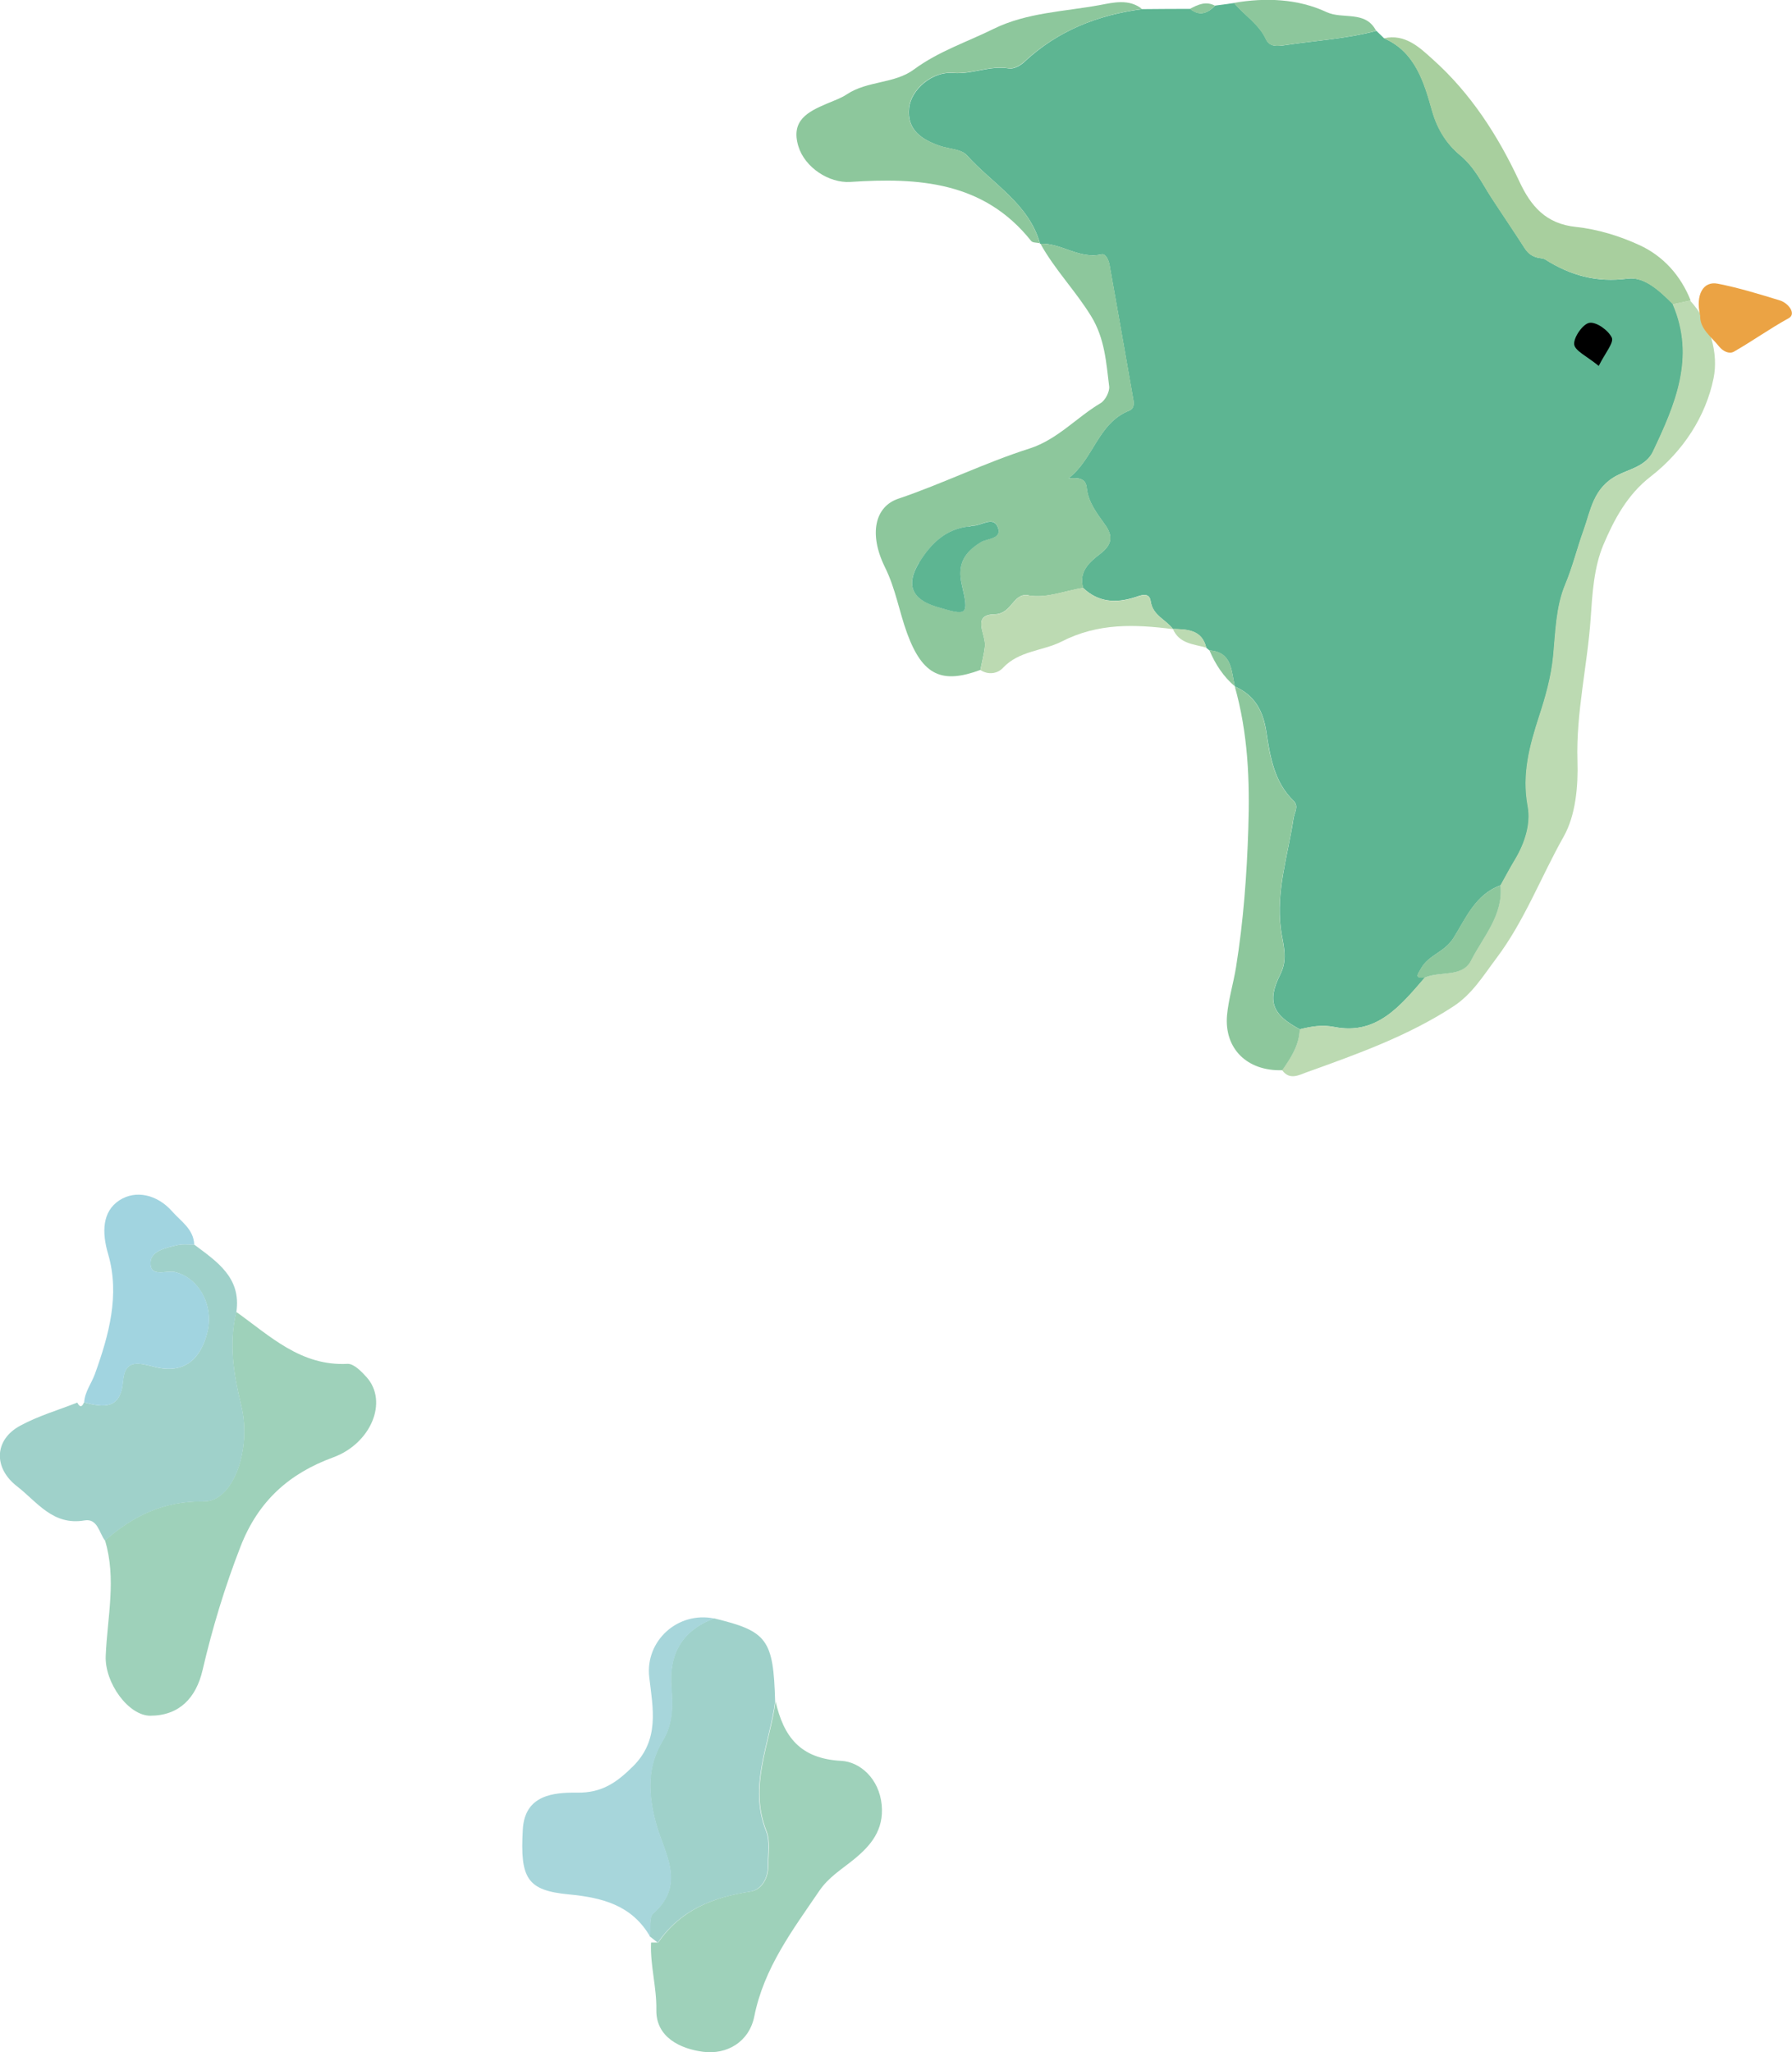 <?xml version="1.0" encoding="UTF-8"?>
<svg id="_レイヤー_2" data-name="レイヤー_2" xmlns="http://www.w3.org/2000/svg" viewBox="0 0 131.38 150.47">
  <defs>
    <style>
      .cls-1 {
        fill: #8dc79c;
      }

      .cls-2 {
        fill: #a7d6db;
      }

      .cls-3 {
        fill: #9fd1ca;
      }

      .cls-4 {
        fill: #9ed1ba;
      }

      .cls-5 {
        fill: #5db592;
      }

      .cls-6 {
        fill: #bcdab2;
      }

      .cls-7 {
        fill: #a1d4e0;
      }

      .cls-8 {
        fill: #eba344;
      }

      .cls-9 {
        fill: #a8cf9e;
      }
    </style>
  </defs>
  <g id="_レイヤー_1-2" data-name="レイヤー_1">
    <g>
      <g>
        <path class="cls-4" d="M7.7,112.95c.85,2.81.17,5.63.05,8.45-.09,1.98,1.67,4.41,3.28,4.4,2.13-.01,3.35-1.32,3.82-3.34.72-3.09,1.63-6.1,2.79-9.08,1.3-3.33,3.56-5.34,6.78-6.52,2.77-1.01,4.06-4.08,2.46-5.88-.38-.42-.94-1-1.4-.98-3.42.18-5.68-2.04-8.16-3.81-.56,2.33-.2,4.55.36,6.86.78,3.21-.59,7.05-2.73,7.03-3.03-.03-5.17,1.07-7.26,2.86Z"/>
        <path class="cls-3" d="M7.7,112.95c2.09-1.79,4.23-2.89,7.26-2.86,2.14.02,3.51-3.81,2.73-7.03-.56-2.31-.92-4.54-.36-6.86.37-2.53-1.43-3.7-3.1-4.95-.42.01-.85-.05-1.25.05-.81.19-1.93.41-1.95,1.29-.01,1.11,1.16.53,1.8.68,1.7.41,2.85,2.39,2.38,4.36-.46,1.98-1.67,3.13-3.81,2.61-1.17-.29-2.24-.66-2.38,1.01-.17,2.11-1.42,1.96-2.88,1.57,0,0,.02,0,.02,0-.15.38-.32.37-.49.02-1.4.55-2.87.98-4.18,1.69-1.92,1.03-1.99,3.1-.24,4.45,1.48,1.15,2.63,2.9,4.95,2.5.96-.16,1.06.91,1.5,1.48Z"/>
        <path class="cls-4" d="M47.73,142.45c-.07,1.65.42,3.25.39,4.93-.03,2.03,1.81,2.85,3.42,3.06,1.74.23,3.38-.71,3.76-2.59.71-3.56,2.8-6.32,4.76-9.2.7-1.03,1.66-1.59,2.56-2.33,1.21-.99,2.2-2.14,2.02-3.99-.19-1.93-1.6-3.15-2.96-3.22-3.04-.16-4.23-1.79-4.82-4.37-.42,3.16-1.98,6.22-.66,9.53.29.73.12,1.65.13,2.49.01.94-.48,1.81-1.31,1.93-2.75.41-5.13,1.36-6.76,3.74-.17,0-.33,0-.5,0Z"/>
        <path class="cls-3" d="M48.23,142.44c1.63-2.38,4.01-3.32,6.76-3.74.83-.13,1.33-.99,1.31-1.93-.01-.84.16-1.76-.13-2.49-1.32-3.31.24-6.37.66-9.53-.13-4.55-.57-5.15-4.49-6.09-2.35.9-3.32,2.61-3.12,5.09.1,1.33.11,2.66-.64,3.88-1.17,1.91-1.06,3.94-.5,6.03.59,2.21,2.26,4.46-.2,6.64-.32.29-.17,1.12-.24,1.69,0,0,.01,0,.01,0,.19.15.38.29.56.44Z"/>
        <path class="cls-2" d="M47.66,142c.07-.58-.09-1.41.24-1.69,2.46-2.18.79-4.44.2-6.64-.56-2.09-.67-4.11.5-6.03.75-1.22.75-2.56.64-3.88-.2-2.49.77-4.2,3.12-5.09-2.67-.54-5.07,1.64-4.76,4.31.27,2.29.77,4.58-1.19,6.53-1.18,1.17-2.27,1.96-4.1,1.93-1.72-.02-3.84.16-3.98,2.7-.21,3.6.32,4.47,3.37,4.76,2.49.24,4.64.8,5.97,3.11Z"/>
        <path class="cls-7" d="M6.15,102.82c1.46.39,2.71.54,2.88-1.57.14-1.67,1.21-1.29,2.38-1.01,2.14.52,3.34-.63,3.81-2.61.46-1.98-.68-3.96-2.38-4.36-.65-.15-1.82.43-1.8-.68.01-.88,1.14-1.1,1.95-1.29.4-.1.83-.04,1.25-.05-.05-1.14-.98-1.7-1.63-2.44-1.09-1.23-2.66-1.58-3.86-.8-1.25.82-1.3,2.33-.82,3.95.87,2.99.05,5.94-.97,8.78-.25.69-.74,1.3-.79,2.08Z"/>
        <path class="cls-7" d="M9.98,91.88c.18.35.34.36.49-.02-.17-.03-.33-.02-.49.02Z"/>
      </g>
      <g>
        <path class="cls-5" d="M87.24.65c-1.17,0-2.33.01-3.5.02-3.27.43-6.21,1.59-8.65,3.88-.28.27-.78.53-1.12.47-1.4-.24-2.69.45-4.09.33-1.5-.13-3.08,1.19-3.23,2.58-.17,1.6.94,2.31,2.26,2.77.67.23,1.57.23,1.98.69,1.87,2.09,4.54,3.53,5.36,6.48,0,0,.02,0,.02,0,1.55-.06,2.86,1.16,4.49.78.31-.07.53.44.59.81.59,3.28,1.16,6.57,1.74,9.86.06.31.03.66-.29.78-2.32.92-2.63,3.58-4.47,4.97.66-.03,1.26-.06,1.34.69.11,1.08.75,1.88,1.34,2.71.61.85.51,1.47-.33,2.12-.79.61-1.62,1.3-1.27,2.52,1.11,1.05,2.38,1.13,3.77.69.41-.13,1.08-.44,1.18.28.15,1.06,1.12,1.34,1.63,2.04,0,0,0,0,0,0,1.06.03,2.13.05,2.45,1.38.08.06.15.13.23.19,1.7.13,1.58,1.53,1.87,2.65,0,0,0,0,0,0,1.45.63,2.07,1.78,2.3,3.31.28,1.82.57,3.67,1.99,5.06.43.42.06.87,0,1.33-.4,2.68-1.29,5.28-.92,8.09.13,1.02.56,2.13-.04,3.31-1.01,2-.56,2.97,1.43,4.03.84-.2,1.6-.35,2.54-.17,3.12.62,4.86-1.58,6.63-3.62-.8.04-.54-.21-.27-.69.55-.98,1.71-1.16,2.37-2.22.88-1.4,1.61-3.22,3.46-3.86.35-.62.68-1.26,1.05-1.87.73-1.21,1.19-2.64.95-3.92-.44-2.36.13-4.43.83-6.6.47-1.44.89-2.9,1.04-4.48.16-1.72.2-3.57.87-5.18.55-1.32.87-2.68,1.35-3.99.52-1.44.69-3.12,2.48-4.03.86-.44,2.09-.68,2.6-1.73,1.64-3.44,3.14-6.91,1.46-10.81-.94-.94-2.07-2.04-3.33-1.87-2.27.3-4.18-.23-6.03-1.4-.14-.09-.34-.09-.52-.13-.43-.09-.74-.31-.99-.7-.8-1.25-1.64-2.48-2.45-3.72-.69-1.07-1.21-2.2-2.27-3.09-.95-.79-1.66-1.83-2.07-3.27-.56-1.97-1.2-4.31-3.52-5.31-.19-.18-.38-.37-.57-.55-2.19.59-4.46.71-6.68,1.05-.57.09-1.14.14-1.41-.43-.52-1.13-1.58-1.75-2.33-2.66-.46.06-.93.13-1.4.19-.55.56-1.14.81-1.84.23Z"/>
        <path class="cls-1" d="M75.4,43.64c-1.14-.19-1.2,1.38-2.48,1.4-1.73.03-.62,1.48-.71,2.34-.06.58-.22,1.16-.33,1.74-2.79,1.03-4.23.45-5.38-2.7-.58-1.59-.84-3.26-1.62-4.83-1.21-2.46-.72-4.45.97-5.02,3.26-1.1,6.35-2.64,9.62-3.68,2.06-.66,3.45-2.28,5.22-3.33.34-.2.67-.84.63-1.22-.22-1.76-.32-3.52-1.32-5.15-1.14-1.86-2.67-3.42-3.72-5.32,1.55-.06,2.86,1.16,4.49.78.31-.07.53.44.59.81.59,3.28,1.16,6.57,1.74,9.86.06.31.03.66-.29.78-2.32.92-2.63,3.58-4.47,4.97.66-.03,1.26-.06,1.34.69.11,1.08.75,1.88,1.34,2.71.61.85.51,1.47-.33,2.12-.79.61-1.62,1.3-1.27,2.52-1.34.19-2.62.78-4.02.55ZM67.38,41.25c-.97,1.59-.55,2.67,1.25,3.22,2.33.7,2.41.67,1.88-1.63-.34-1.48.19-2.35,1.41-3.1.45-.28,1.63-.22,1.21-1.15-.34-.74-1.17-.06-1.78-.05-.06,0-.12.02-.29.06-1.65.16-2.79,1.21-3.67,2.66Z"/>
        <path class="cls-6" d="M122.63,22.31c1.68,3.89.18,7.36-1.46,10.81-.5,1.06-1.74,1.3-2.6,1.73-1.78.91-1.96,2.59-2.48,4.03-.47,1.31-.8,2.68-1.35,3.99-.67,1.61-.71,3.46-.87,5.18-.15,1.58-.57,3.04-1.04,4.48-.7,2.17-1.27,4.24-.83,6.6.24,1.28-.22,2.71-.95,3.92-.37.61-.7,1.25-1.05,1.87.21,2.19-1.27,3.76-2.16,5.51-.65,1.27-2.28.74-3.39,1.25-1.76,2.04-3.51,4.24-6.63,3.62-.94-.19-1.7-.04-2.54.17-.03,1.17-.64,2.09-1.28,3,.54.75,1.23.36,1.8.15,3.7-1.33,7.41-2.65,10.74-4.82,1.39-.9,2.22-2.28,3.16-3.53,2.06-2.73,3.27-5.97,4.94-8.93.88-1.56,1.07-3.69,1.01-5.55-.11-3.54.73-6.97.97-10.46.12-1.78.23-3.71.93-5.38.79-1.87,1.77-3.7,3.47-5.01,2.38-1.85,4.04-4.41,4.61-7.21.37-1.8-.23-4.07-1.72-5.69-.44.09-.88.18-1.32.28Z"/>
        <path class="cls-1" d="M76.24,17.86c-.82-2.95-3.49-4.39-5.36-6.48-.41-.46-1.31-.46-1.98-.69-1.32-.46-2.43-1.16-2.26-2.77.15-1.39,1.72-2.71,3.23-2.58,1.4.12,2.69-.57,4.09-.33.34.06.84-.21,1.12-.47,2.45-2.28,5.39-3.44,8.65-3.88-.96-.77-2.12-.47-3.09-.29-2.61.48-5.36.55-7.78,1.74-1.96.97-4.05,1.65-5.85,2.98-1.42,1.06-3.42.82-4.93,1.83-.44.29-.97.47-1.46.68-1.38.59-2.66,1.22-2.09,3.12.47,1.56,2.25,2.72,3.81,2.62,4.99-.33,9.79-.04,13.26,4.33.11.14.44.11.66.17Z"/>
        <path class="cls-1" d="M94.01,78.47c.64-.91,1.24-1.83,1.28-3-1.99-1.06-2.44-2.03-1.43-4.03.6-1.18.17-2.29.04-3.31-.37-2.81.53-5.41.92-8.09.07-.46.43-.91,0-1.33-1.42-1.39-1.72-3.25-1.99-5.06-.23-1.53-.85-2.68-2.3-3.31.96,3.41,1.11,6.87.99,10.41-.11,3.42-.36,6.8-.9,10.16-.19,1.18-.55,2.34-.66,3.52-.22,2.47,1.49,4.12,4.04,4.04Z"/>
        <path class="cls-9" d="M122.63,22.31c.44-.09.88-.18,1.32-.28-.73-1.83-2.01-3.26-3.76-4.06-1.45-.67-3.06-1.16-4.64-1.33-2.23-.23-3.32-1.53-4.17-3.36-1.57-3.36-3.57-6.46-6.35-8.94-.94-.85-2.02-1.89-3.57-1.53,2.32.99,2.96,3.33,3.52,5.31.41,1.45,1.12,2.48,2.07,3.27,1.06.88,1.58,2.01,2.27,3.09.81,1.25,1.65,2.47,2.45,3.72.25.39.56.61.99.7.18.04.38.04.52.13,1.85,1.16,3.76,1.69,6.03,1.4,1.25-.16,2.38.93,3.33,1.87Z"/>
        <path class="cls-6" d="M79.42,43.1c-1.34.19-2.62.78-4.02.55-1.14-.19-1.2,1.38-2.48,1.4-1.73.03-.62,1.48-.71,2.34-.06.58-.22,1.16-.33,1.74.59.38,1.26.26,1.65-.16,1.19-1.27,2.92-1.23,4.3-1.93,2.67-1.37,5.37-1.27,8.17-.91-.51-.7-1.48-.99-1.63-2.04-.1-.72-.77-.41-1.18-.28-1.39.44-2.66.36-3.77-.69Z"/>
        <path class="cls-1" d="M90.47.22c.75.91,1.81,1.53,2.33,2.66.26.57.83.52,1.41.43,2.23-.34,4.49-.46,6.68-1.05-.78-1.53-2.44-.81-3.65-1.38-2.08-.97-4.45-1.07-6.77-.67Z"/>
        <path class="cls-1" d="M90.54,50.33c-.29-1.12-.17-2.53-1.87-2.65.43,1.02,1.02,1.93,1.87,2.65Z"/>
        <path class="cls-6" d="M88.44,47.49c-.32-1.34-1.39-1.35-2.45-1.38.46,1.1,1.53,1.11,2.45,1.38Z"/>
        <path class="cls-1" d="M87.24.65c.7.58,1.29.33,1.84-.23-.67-.36-1.26-.08-1.84.23Z"/>
        <path class="cls-1" d="M104.46,71.68c1.11-.5,2.75.02,3.39-1.25.89-1.75,2.37-3.32,2.16-5.51-1.85.64-2.58,2.46-3.46,3.86-.66,1.06-1.82,1.23-2.37,2.22-.27.48-.52.73.27.69Z"/>
        <path class="cls-5" d="M71.05,38.6c-1.65.16-2.79,1.21-3.67,2.66-.97,1.59-.55,2.67,1.25,3.22,2.33.7,2.41.67,1.88-1.63-.34-1.48.19-2.35,1.41-3.1.45-.28,1.63-.22,1.21-1.15-.34-.74-1.17-.06-1.78-.05-.06,0-.12.02-.29.06Z"/>
        <path class="cls-8" d="M124.65,23.12c-.05.98.8,1.55,1.38,2.28.3.37.75.58,1.1.38,1.36-.78,2.63-1.69,4.01-2.45.58-.32-.03-1.11-.64-1.3-1.51-.46-3.02-.93-4.57-1.23-1.07-.21-1.63.83-1.29,2.31Z"/>
        <path d="M117.21,26.83c.48-.96,1.12-1.7.96-2.07-.25-.54-1.13-1.17-1.64-1.09-.47.07-1.16,1.05-1.12,1.57.04.48.94.88,1.8,1.59Z"/>
      </g>
    </g>
  </g>
</svg>